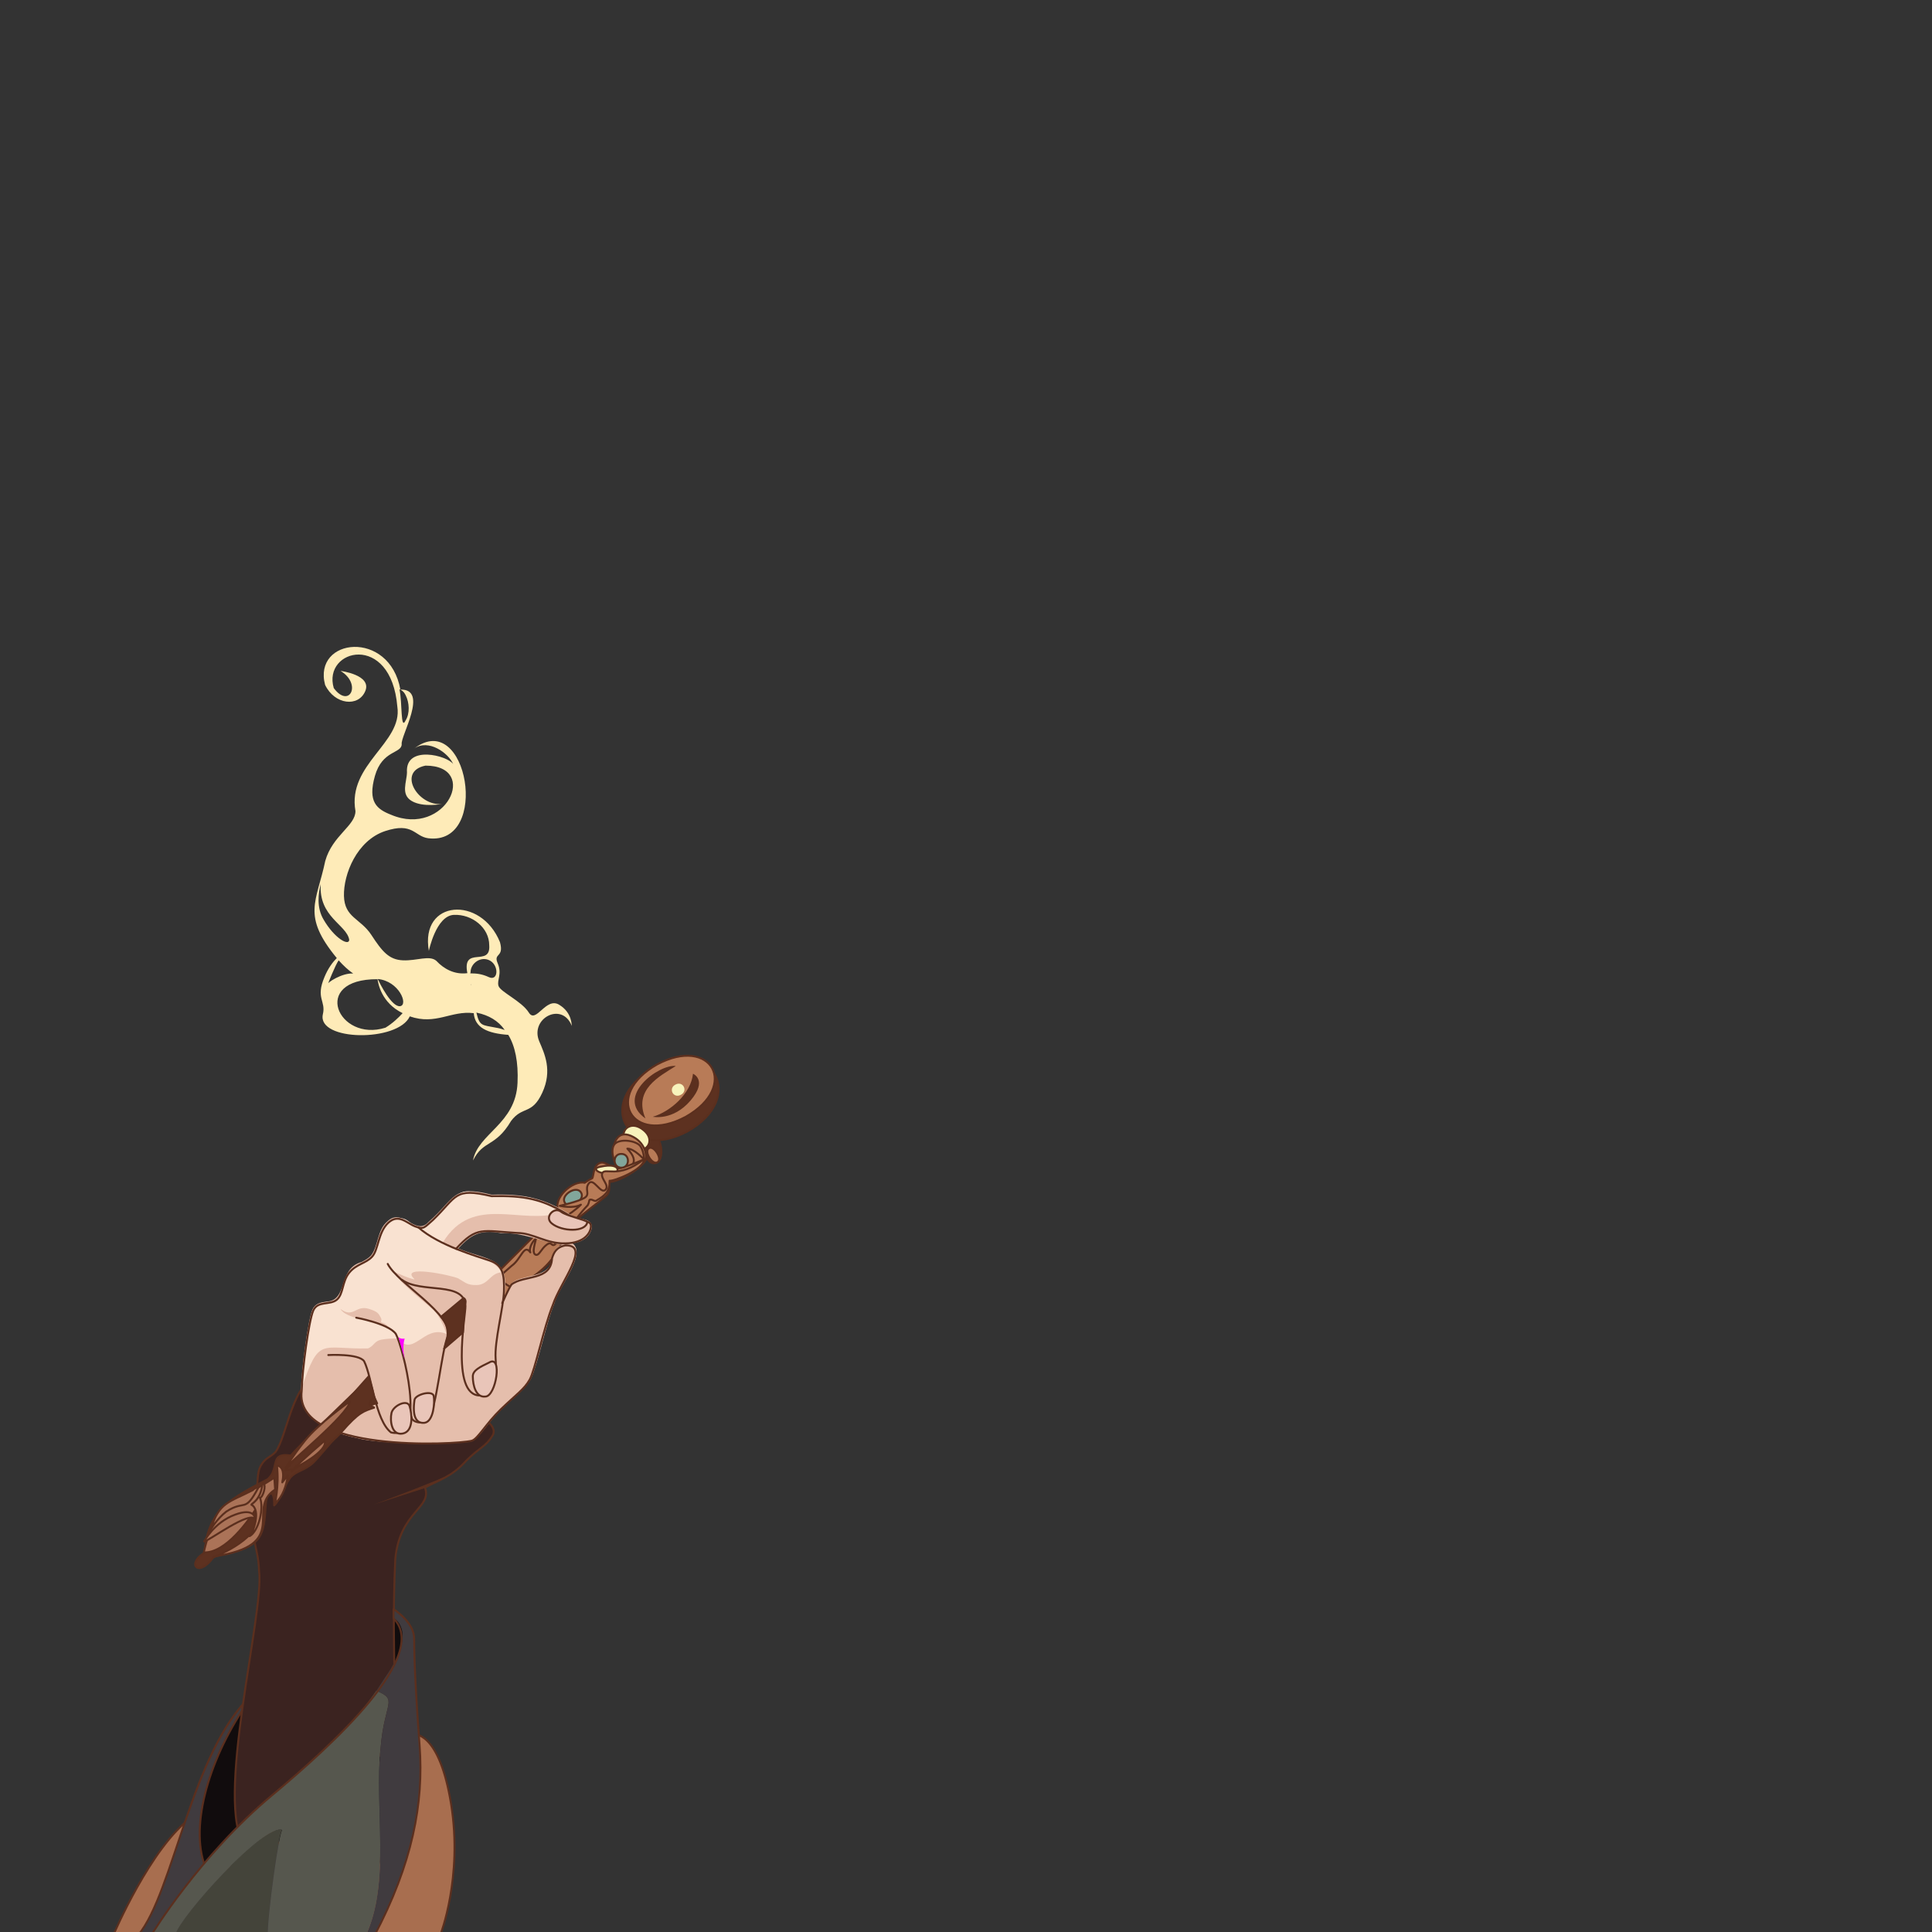 <svg version="1.1" id="图层_1" xmlns="http://www.w3.org/2000/svg" x="0" y="0" viewBox="0 0 1024 1024" style="enable-background:new 0 0 1024 1024" xml:space="preserve"><rect x="0" y="0" width="1024" height="1024" fill="#333333" stroke="none"/><style>.st0,.st13,.st14,.st15,.st16,.st5,.st6,.st8{fill:#a86e4f;stroke:#5b2f1e;stroke-width:1.028;stroke-linecap:round;stroke-linejoin:round;stroke-miterlimit:10}.st13,.st14,.st15,.st16,.st5,.st6,.st8{fill:#b87b57;stroke-miterlimit:10}.st13,.st14,.st15,.st16,.st6,.st8{fill:#5d3120;stroke-miterlimit:10}.st13,.st14,.st15,.st16,.st8{fill:#b87b57}.st13,.st14,.st15,.st16{fill:none}.st14,.st15,.st16{fill:#fff}.st15,.st16{fill:#ab7358}.st16{fill:#e9c5b9}.st20{fill:#5b2f1e}</style><path class="st0" d="M60.1 1025.6s19.9-47 41.6-62.5c21.8-15.5 23.4 13.2 22.3 17-1 3.8-.6 26.8-.6 26.8l70.2 19.4"/><path d="M73.3 1025.6c18.8-22.8 28.2-97.5 59.9-126.9 21.2-21.8 25.7 32.5 26.1 40.8.4 8.3-5.2 54-5.2 55.8 0 1.9 9.9 30.2 9.9 30.2" style="fill:#403b3f;stroke:#5b2f1e;stroke-width:1.028;stroke-linecap:round;stroke-linejoin:round;stroke-miterlimit:10"/><path d="M215.6 862.4c-3.2-3.8-6.8-7.5-9-8.1-62.9-1.7-119.2 102.5-95 140.8 31.9-17.6 100.7-40.3 105.7-103.3 2.5-8.5.1-26.8-1.7-29.4z" style="fill:#110c0d;stroke:#5b2f1e;stroke-width:1.028;stroke-linecap:round;stroke-linejoin:round;stroke-miterlimit:10"/><path d="M246.7 749.1c-5.4 1-73.3-19.7-77.2-19.7-14.4 1.4-17.2 31.8-23.5 40.2-2.9 3-5.2 2.8-7.7 7.1-2.5 4.4-1.2 8.6-3.3 24.9-2.2 16.4 1.9 18 2.3 31 3 22-24.2 124.2-7.3 146.1 100.7-57.1 74.4-42.6 79.5-152.3 2.3-25.4 19.8-27.1 15.7-38 5.7-3.2 14.2-5.4 21.9-14.2 7.4-7.3 10.3-7.4 13.9-13.2 3.7-5.8-8.8-12.9-14.3-11.9z" style="fill:#3b2320;stroke:#5b2f1e;stroke-width:1.028;stroke-linecap:round;stroke-linejoin:round;stroke-miterlimit:10"/><path class="st0" d="m190.2 1026.1 29.3-106.8s13.3-1.9 19.6 37c6.2 38.9-5.7 69.2-5.7 69.2"/><path d="M347.1 616.5c-5.9 1.1-8.4-14.7-2.4-15.5 5.9-1.1 8.4 14.8 2.4 15.5z" style="fill:#5d3120;stroke:#5b2f1e;stroke-width:1.028;stroke-linecap:round;stroke-linejoin:round;stroke-miterlimit:10"/><path class="st5" d="M348.5 616c-2.7 1.8-7.3-5.8-4.6-7.4 2.7-1.8 7.4 5.9 4.6 7.4z"/><path class="st6" d="M364.5 599.6c-31.8 17-49.7-15.5-18.3-33.3 31.8-16.9 49.7 15.5 18.3 33.3z"/><path class="st5" d="M363.5 591.9c-29 15.5-43.8-11.5-15.3-27.7 29-15.5 43.8 11.5 15.3 27.7z"/><path d="M334.1 607.5c-8-5.7-1.3-14.8 6.5-8.9 8 5.8 1.3 14.8-6.5 8.9z" style="fill:#f8f3bc;stroke:#5b2f1e;stroke-width:1.028;stroke-linecap:round;stroke-linejoin:round;stroke-miterlimit:10"/><path class="st8" d="M334.4 602c-7.8-3.3-9 5.4-9 5.4l7.5 11c2.4.1 7.3-.6 9.1-3.8 1-2 .1-9.3-7.6-12.6z"/><path class="st8" d="M339.6 607.8c-1.7-3.3-11.9-4.8-14.2-.9-2.3 3.9 1.2 10.9 1.2 10.9l3.6 2c3.8-.8 9.5-3.4 2.3-11 3.6-.1 8.8 5.7 8.8 5.7s.2-3.4-1.7-6.7z"/><path class="st8" d="M329.3 619c-4.8 1.3-8.1-4.1-11.6-2.5-3.5 1.6-3 7.7-3.9 8.1-1 .3-3.9 2.3-3.9 2.3-6.3-1.5-17.2 8.2-13.9 15.2l-32.1 32.2.7 17s24.2-18.7 27.4-23.1c3.2-4.4 11.5-19.3 13.8-21.8 2.2-2.3 11.7-9.4 15.2-12.3 3.5-2.9 1.2-7.7 1.2-7.7 4.8.9 18.8-7.5 20.6-12.6 0 .1-8.7 3.9-13.5 5.2z"/><path d="M318.2 618.4c-5.7 1 .6 4.5 4.9 3.2 5.3 1.9 7.5-6-4.9-3.2z" style="fill:#f8f3bc;stroke:#5b2f1e;stroke-width:1.028;stroke-linecap:round;stroke-linejoin:round;stroke-miterlimit:10"/><path d="M299.4 637.5c-2.6-3.9 6.1-9.5 8.5-5.5 2.7 3.9-6 9.5-8.5 5.5z" style="fill:#82a69b;stroke:#5b2f1e;stroke-width:1.028;stroke-linecap:round;stroke-linejoin:round;stroke-miterlimit:10"/><path class="st8" d="M341.4 614.3c-13.8 11.1-21 3.9-22.3 7.8-.6 3 4.2 6.2 1.7 8.6-2.5 2.3-6.2-6.7-8.7-3.5s1 5.7-2.3 7.7-13.1 4.2-13.1 4.2 7 1.7 11.2-.6c-5.8 5.8-12 7.4-13.6 12.3-1.6 4.9 3 5.8.4 8.3-2.6 2.5-1.9-1.6-4.9.6-3 2.2-3.9 5.7-5.7 5.4-2.7-.6-.1-7.2-.1-8.4-.5-.3-4.1 4.4-2.9 7.1-3.4-4.8-4.8 3.5-9.9 7.1-4.6 4.2-5.5 4.2-5.7 6.4-.1 2.2 5.1 4.8 5.1 4.8l2.2.1c27.5-13.6 21.3-25.2 38.7-43.4 1.2-2.3.4-3 1.6-3 1.2 0 2.3 1.3 3.2.4 4.6-2.7 6.9-4.8 6.8-10.4 2 .4 18.4-5.8 18.3-11.5z"/><path d="M313.7 649.9c-.9-5-7-2.8-11.3-6.1-14.3-9-25.1-11.1-41.8-10.6-21.1-5.4-19.1 1.9-33.5 14.5-6.9 7.7-13.9-8.1-21.8-.3-5.4 4.5-4.8 13.1-8.6 18-1.5 1.6-3.2 2.5-5.1 3.5-12.9 3.7-6.8 20.4-18.7 21-2.9.4-5.8.9-7.3 4.2-2.3 5.2-5.8 31-6.1 42.8-.3 12.5 10 21.3 30 25.4 12.8 3.5 51.7 3 60.9 1.3 5.3-3.2 9.8-11.8 15.8-17.1 5.4-5.5 12-10.1 15.2-15.7 3.7-7.8 8.4-30.5 12.3-39.6 2.3-9.1 17.5-26.6 9.7-32.2 8.1-1.1 10.3-6.2 10.3-9.1zm-21.2 16.5c-.1 11.7-16.3 8.6-21.3 13.8-1 1.6-2.8 5.2-3.9 7.5 3.3-22-8.5-19.3-24.4-26 6.2-6.6 11.1-10.4 22.6-8.1 11.7-.5 21.1 4.5 32.6 6.2-3.6 1.1-4.7 3.7-5.6 6.6z" style="fill:#e5beac"/><path class="st6" d="m233.8 697.9 11.9-9.9s1.6.7.9 3c-.7 2.3-1.2 15.2-1.2 15.2l-10 8.6c2.2-5 3.2-11.8-1.6-16.9z"/><path d="M280.3 634.6c-6.4-1.2-9.3.3-17.7-.6-16.8-2.4-16-6.3-26.5 5.9-20.1 23.2-14.6.4-28.9 7-5.5 3.3-6.1 15.5-9.1 18.6-3 3-11.2 4.6-14.1 10.2-2.9 5.5-1.2 8.6-4.9 12.3-3.8 3.8-11.3 2-13.2 5.8-2.4 7.3-6.3 35.7-6.1 42.2 9.4-28 10.1-20.8 35.2-21.3 3.8-1.6 3-4.1 8-4.8 4.9-.7 7.8-.4 7.8-.4s-.1-.3-.3-.6c8.5 11.5 13.9-7.1 26.1-1.9 0 0-2.9-9.7-7.8-13.5-6.1-5.2-19.2-15.6-20-19.7-.7.2 10.8 4.9 10.9 4.2-8.7-8.1 20.1-2 23.2-.4 3.8 2.2 4.9 3.6 9.6 3.5 6.4 0 7.4-6.5 13.3-6.7-5.9-10.4-24.7-9.1-31-16 15.9-25.9 42-8.7 62.2-15.8 0 0-10.3-6.8-16.7-8zm-76.4 67.9c-6.1-2.5-20.7-3.6-23.4-8.7 6.8 5.1 7.9-2.2 14.9-.1 4.9 1.5 5.2 2.5 6.4 4.6s-1.2 2.2 1.4 2.9c1 .3 2.3 1.5 3.6 2.9-.7-.7-1.8-1.3-2.9-1.6z" style="fill:#f9e2d1"/><path class="st13" d="M241.7 661.9c11.1-12.1 13.8-9.5 32.6-8.4 8.3 0 15.2 5.8 25.4 5.5 10.2-.1 13.5-5.8 13.5-9.1s-3.9-2-11.2-5.5c-14.9-9.2-24-10.7-41.5-10.4-19.9-4.7-18.1.1-31 12.6-4.5 3.8-4.6 5.2-9.3 3.5-4.6-1.7-8.8-7.1-14.4-2-5.5 5.1-5.2 14.4-8.6 18-3.3 3.6-8.4 3.8-12.2 8.6-3.8 4.8-2.9 11.2-6.5 14.2s-10.2.4-12.5 5.8c-2.3 5.4-5.8 30.8-6.1 42.6-4.1 32.6 81.3 28.6 90.2 26.3 3.2-1 7.4-9 15.5-16.8 8.1-7.8 12.2-10.4 15.1-15.5 2.9-5.1 7.5-27.8 12.3-39.6 3.9-12 20.4-32 6.7-31.6-4.9.9-6.2 3.9-7.1 6.8-.6 12.2-14.8 8.7-21.5 13.9-1.7 2.5-4.9 9.9-4.9 9.9"/><path class="st13" d="M213 678.3c10.2 7.5 33.2.5 33.7 13.9.2 4.7-8.5 50.3 9.3 47.3 4.5-.4 7.4-9.9 6.7-19.3-.7-9.4 4.1-26.7 4.4-35.8.3-9.1-.7-13.9-7.4-16.2-6.7-2.3-27.1-8-38-17.7"/><path class="st13" d="M205.5 669.9c5.3 10.4 35.1 26.8 31.8 38.4-3.2 7.4-5.8 37.2-10.2 44.5-2 1.9-8.6 1.6-9-1.7"/><path class="st13" d="M174 718.2s16.2-.9 19 3.3c4.3 8.7 5.9 31.1 14.2 37.7 19.6 4.9 6.1-45.9 2.6-52.2-3.9-5.5-21-8.6-21-8.6"/><path class="st6" d="m194.4 731.8 5.5 12c-9.8 1-27.2 24.9-33.9 31.5-5.1 4.5-9.1 4.2-12.3 8.1-3.7 5.2-5.3 11.8-8.4 14.5 0 0 .4-8.3-2.8-5.9-3.2 2.3 0 17-6.1 24.1-6.1 7.1-20.7 7.3-23.5 9.6-8.1 10.9-14.2 2.9-4.4-2.8 1.3-23 15.1-29.3 33.4-38.9 4.6-3.9 3-10 5.9-11.9 2.9-1.9 6.5 0 6.7-1 3.1-4 34.4-34.3 39.9-39.3z"/><path class="st14" d="M154.8 779.6c-.7 1.2 0 0 .7-.4v-.2c-.4.3-.5.4-.7.6z"/><path class="st6" d="M198.1 739.8c-.6-3.5-2.2-8-2.6-10.4l-44.4 49.9s4.1-.6 4.5-.3c3.5-2.6 18.9-12.5 25.4-20 9.3-10.7 11.9-11.1 17.3-12.9 0-.7-3.8-.3-2-3.3 1.6-3.1 2.4-.7 1.8-3z"/><path class="st15" d="M149.8 779.7c-.7-2.9-3-2.9-3-2.9 1.3 11.3-1.3 20.5-1 20 4.2-3.6 5.9-9.4 6.8-14.9l-3 3.8c-.1-.2.9-3 .2-6zM145.4 783.2c-20.9 13.9-31 11.5-37.4 39.6 11.7.5 24-17.2 28.1-23.8 7.1 12.7-18.1 25-22.9 26 41.7-6.1 16.6-25.2 32.6-35.5l-.4-6.3z"/><path class="st16" d="M207.5 748.9c.9-3.9 8.4-7.5 9.6-3.6 1.2 3.9 2.3 13.3-3.6 14.5-6 1.2-6.9-6.8-6-10.9zM219.7 742c.4-2.9 9.6-5.4 10.2-2 .6 3.3-.1 13.3-4.8 14.1-4.7.6-6.6-3.7-5.4-12.1zM250.6 729.5c0-3.3 4.1-5.1 8.6-7.3 7.3-4.6 3.7 18.1-2 18-4.9.6-6.6-5.8-6.6-10.7z"/><path class="st15" d="M119.9 801.2c10.1-6.6 9.7 1.2 17.1-12.9 0 0-1.6 0-3 1.5-12.5 6.5-18.1 6.3-22.3 21-.1-.1 3.4-5.9 8.2-9.6z"/><path class="st15" d="M135.3 805.4c0-.9-.6-6.4-10.7-2.6-11.2 4.1-16.4 14.2-16.4 14.2 2 .1 24.7-17 27.1-11.6z"/><path class="st14" d="M135.3 805.5h0z"/><path class="st15" d="m139.5 786.1-.4.7c-1.2 8.6-5.9 10.2-5.9 10.7 5.4 2.8.9 15.2-.9 16.7 4.9-2.7 7.7-15.1 5.5-20.3 1.5-.2 3.6-6.8 1.7-7.8zM161.7 763.5c-7 8.8-10.3 14.5-10.3 14.5 1.1-2.1 33-28.1 34.1-35.2-.3.1-16.7 11.8-23.8 20.7zM156 778.1c1.2-.4 18-9 16.1-14.5-10.6 9-16.1 14.5-16.1 14.5z"/><path class="st16" d="M297.3 642.2c-3.5-2.8-9 2.8-4.9 6.2 5.4 4.5 18.1 4.8 18.9-.7-1.1-1.3-11.1-3.2-14-5.5z"/><path d="M214.5 709.5s-2.5.4-3.3-.9l3.2 11.9c-1.4-7.2.1-11 .1-11z" style="fill:#f0f"/><path d="M329.3 611.6c4.7-.1 4.7 7.3 0 7.3s-4.7-7.4 0-7.3z" style="fill:#82a69b;stroke:#5b2f1e;stroke-width:1.028;stroke-linecap:round;stroke-linejoin:round;stroke-miterlimit:10"/><path d="M360.8 580.3c-4 2.1-6.8-3.5-2.7-5.5 4-2 6.7 3.5 2.7 5.5z" style="fill:#f8f3bc"/><path class="st20" d="M358.2 565c-8.7 5.5-22.6 12.5-16.1 27.8-16.5-11.5 7.1-28.9 16.1-27.8zM367.3 569.1c-1.1 10.6-12 20.1-21.3 22.8 0 0 10.7 2.3 20-8.6 9.3-10.9 1.3-14.2 1.3-14.2z"/><path d="M149.6 970c-9.6-4.3-54.6 46.6-56.7 55.3l48.9.4c-.2-10.3 6.3-57.2 7.8-55.7z" style="fill:#44443a"/><path d="M201.7 926.6c2-24.8 9.6-25.4-2.2-30.5-11.8 16.8-23.1 28.6-55.4 55.4-38.1 31.8-63.7 73.7-63.7 73.7l12.6.1c2.2-9.2 47.4-59.5 56.7-55.3-1.5-1.4-8 45.3-7.8 55.7l51.8.4c13.6-27.9 4.6-68.6 8-99.5z" style="fill:#56574e"/><path d="M222.4 924.9c-2.3-30.5-2.9-47.9-2.9-56.7 0-8.8-10.9-15.5-10.9-15.5v4.9s12.3 5.8-2.6 28.7c-2.3 3.5-4.5 6.7-6.5 9.9 11.8 4.8 4.2 5.8 2.2 30.5-3.3 31.1 5.5 71.3-8 99.5h4.8c20.2-38.5 26.4-70.8 23.9-101.3z" style="fill:#403b3f"/><path class="st13" d="M80.4 1025.3s25.5-41.9 63.7-73.7c32.7-27.2 83.9-74.2 64.5-93.8v-4.9s10.9 6.8 10.9 15.5.6 26.1 2.9 56.7-3.8 62.7-24.1 101.1"/><path class="st20" d="m198.2 797.4 28.3-9.1 13.9-7.8c-8 4.3-42.2 16.9-42.2 16.9z"/><path d="M296.3 532.5c-7-4.2-12.2 10.3-16 4.2-3.8-6.1-15.2-11-16.1-14.2-.9-3.2 2-6.2-.4-11.9-2.5-5.7 3.5-2.8 1.2-11.2-10-24.8-42.5-22.6-37.7 4.6 0 0 3.8-18.7 13.3-19.1 9.6-.4 18.7 6.8 18.7 16.1.9 11.9-14.5-.1-11.6 14.8-6.8.9-12.5-2.3-16.4-6.5-3.6-3.2-10.3 0-17.7-.3-7.4-.3-11-4.6-16.8-13.5-5.8-8.8-14.2-9.1-14.5-20.6-.3-11.5 6.8-29.4 21.8-34.4 14.9-4.9 15.4 2.8 22.9 3.8 33.2 4 20.7-69-7.4-47.6 7.5-5.2 18.1 2.4 20.6 8.3-2.9-4.5-25.5-10.4-24.5 4.4-.1 5.1-3.5 11.7 2.6 15.2s16 1.5 16 1.5c-12.6 1.5-24.2-17.2-8.8-20.3 28.9 0 10.7 38.2-18.1 26.1-7.7-3-12.6-6.8-8.7-20.6 3.9-13.8 14.1-11.8 14.2-16.8-.8-4.2 14.6-29.4-.7-29-5.7-32-46.5-27.5-39.9-2.5 5.1 10.6 17.7 11.9 21.3 3.3 3.6-8.6-13.1-10.7-13.1-10.7 11.5 7 4.6 20.2-3.6 9.1-6.1-20.8 30.4-29.9 33.7 9.9 2.9 19.1-26.6 30.5-22.2 55.3 0 7.8-12.2 12.9-16 26.4-4.6 21.9-12.6 28.8 6.1 51.5-2.2 2.2-4.6 5.4-6.5 10-4.9 11.5.9 12.6-.9 19.9-3 14.2 39.8 14.7 46.1 1 13.9 4.8 21.8-3.2 33.9-1.7.6 7.7 7.2 10.7 18.3 11.5 3.6 5.9 5.4 14.4 4.9 25.4-.9 21.9-21 26.8-23.6 41.2 5.4-11 11.8-6.8 20.2-21 6.1-8.1 11-3 16.5-14.9s1.2-20.7-1.6-27.3c-5.1-12.1 12.1-21.3 17.3-8.1-.2-.2.3-7.1-6.8-11.3zm-81.3-164c2 3.9 2.3 9.6 0 13.3-2.8 5.9-1.7-9.6-3.3-16.5 1 .4 2.3 1.1 3.3 3.2zm-5.2-3.2h.3c-.1-.2-.3 0-.3 0zm2.3 168c-4.5.6-10.7-11.9-11.9-14.4 11.2 1 16.4 13.6 11.9 14.4zm-40.6-45.9c-3.8-6.4-2.8-13.9-1.5-18.9-1.2 17.6 13.7 21.5 15.1 29.6-.1 3.5-7.8-.7-13.6-10.7zm2.2 34.4c.1-.4 4.1-10.5 5.8-12.8 2.5 2.8 5.1 5.2 7.7 7-5.7-.5-14.3 5-13.5 5.8zm30.6 22.9c-25.1 7.9-40-25.9-4.2-25.7.3 2.2 2 12.5 13.3 18-2.1 2.3-5.3 5.4-9.1 7.7zm45.1-29.4c0-4.9 5.7-8.8 10.4-6.1 4.8 2.8 4.2 11-.7 8.7-3.5-1.6-6.2-2-9.9-2 .2-.3.2-.5.2-.6zm.2 6.2c0 .1.1.3.1.4-.1.6-.1.5-.1-.4zm13.3 23.2c-7.5-1.5-8.7-.7-10.4-8 .1 0 .3 0 .4.1 6.1 1.3 11.2 4.2 14.6 9.1-1.4-.5-2.8-.9-4.6-1.2z" style="fill:#feebb8"/></svg>